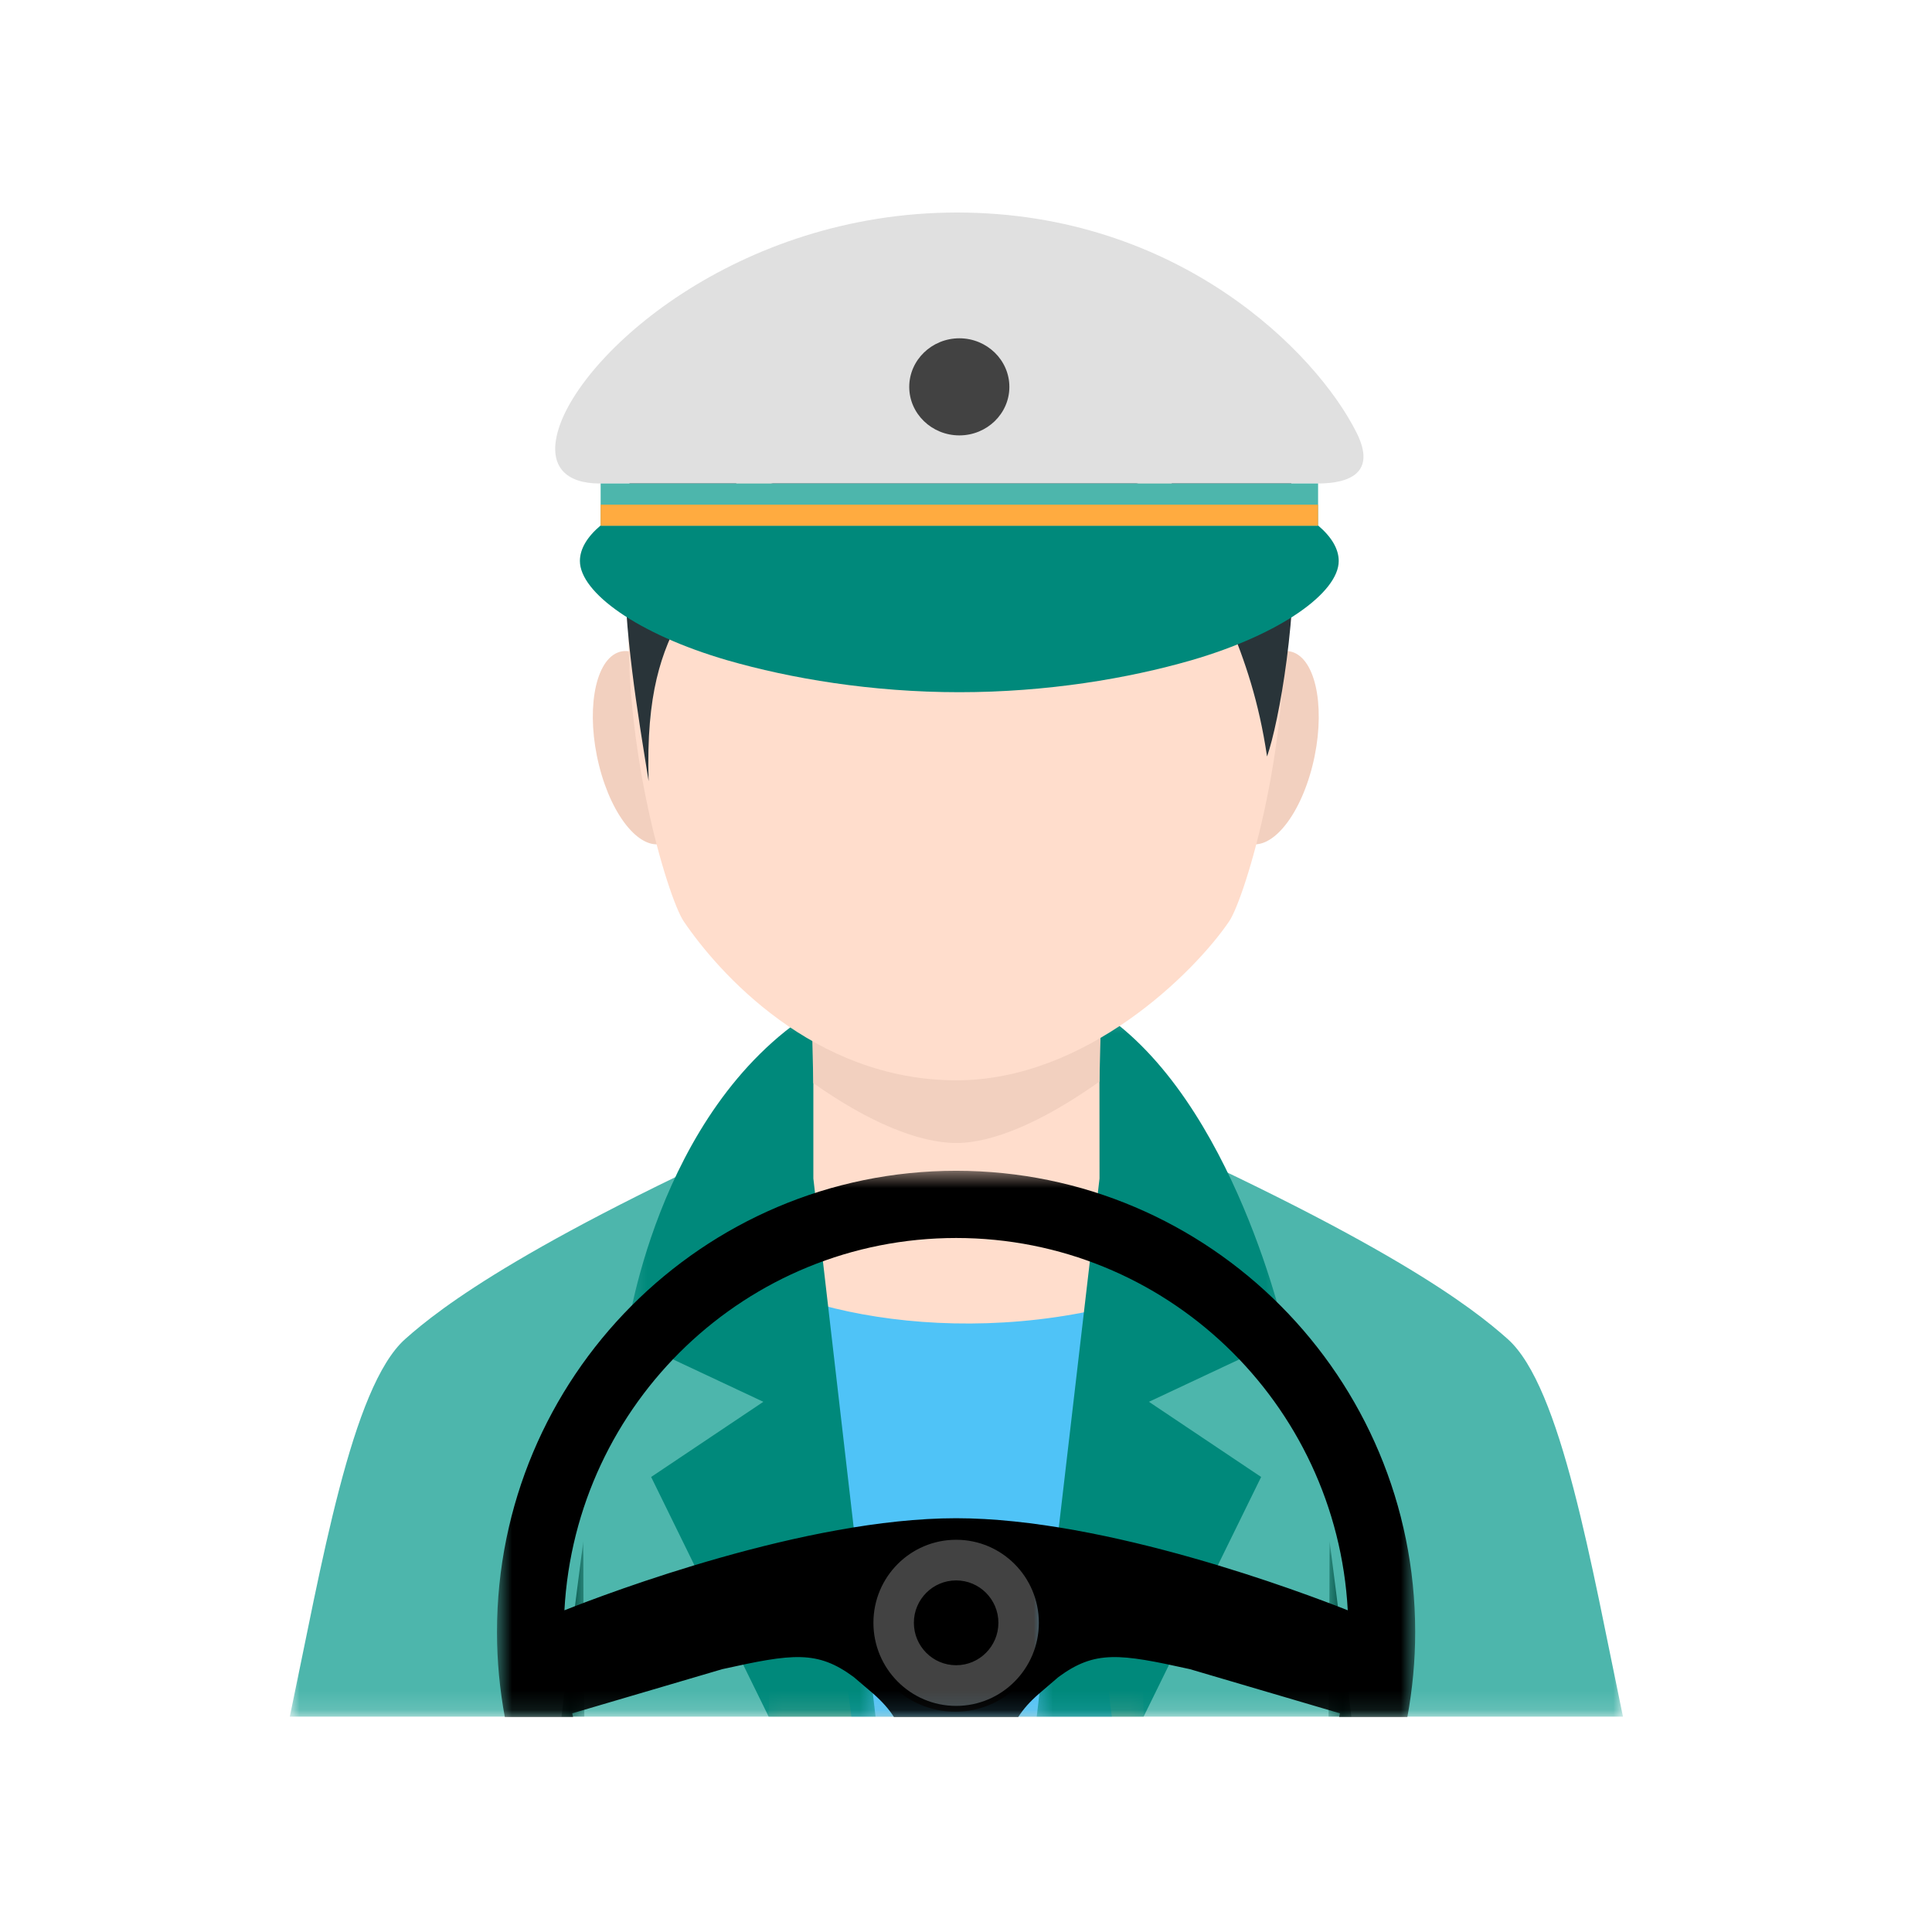 <svg width="100" height="100" viewBox="0 0 100 100" fill="none" xmlns="http://www.w3.org/2000/svg">
<path fill-rule="evenodd" clip-rule="evenodd" d="M31.948 33.786C33.146 33.27 34.672 35.052 35.354 37.765C36.036 40.479 35.62 43.093 34.417 43.614C33.219 44.13 31.693 42.349 31.011 39.635C30.328 36.922 30.75 34.302 31.948 33.786Z" fill="#F2D0BF"/>
<path fill-rule="evenodd" clip-rule="evenodd" d="M66.995 33.786C65.797 33.27 64.271 35.052 63.589 37.765C62.906 40.479 63.323 43.093 64.526 43.614C65.724 44.13 67.25 42.349 67.932 39.635C68.615 36.922 68.193 34.302 66.995 33.786Z" fill="#F2D0BF"/>
<path fill-rule="evenodd" clip-rule="evenodd" d="M56.818 44.317V61.088C52.797 66.036 46.214 65.864 42.188 61.088V44.317C42.188 35.26 56.818 35.26 56.818 44.317Z" fill="#ECCEBE"/>
<path fill-rule="evenodd" clip-rule="evenodd" d="M56.818 44.317V55.547C54.052 57.573 51.38 58.708 49.505 58.708C47.625 58.708 44.958 57.573 42.188 55.547V44.317C42.188 35.26 56.818 35.26 56.818 44.317Z" fill="#DFC4B6"/>
<mask id="mask0_36_765" style="mask-type:luminance" maskUnits="userSpaceOnUse" x="15" y="57" width="69" height="32">
<path d="M15 57.391H84V88.875H15V57.391Z" fill="white"/>
</mask>
<g mask="url(#mask0_36_765)">
<path fill-rule="evenodd" clip-rule="evenodd" d="M42.604 57.406C27.354 64.12 22.781 67.698 20.974 69.307C18.188 71.787 16.646 81.016 15 88.854H84.005C82.365 81.016 80.823 71.787 78.037 69.307C76.229 67.698 71.818 64.213 56.568 57.5L42.604 57.406Z" fill="#4DB6AC"/>
</g>
<mask id="mask1_36_765" style="mask-type:luminance" maskUnits="userSpaceOnUse" x="39" y="54" width="21" height="35">
<path d="M39.667 54.031H59.312V88.875H39.667V54.031Z" fill="white"/>
</mask>
<g mask="url(#mask1_36_765)">
<path fill-rule="evenodd" clip-rule="evenodd" d="M40.552 54.084L39.786 88.854H59.193L58.422 54.084C52.469 54.084 46.511 54.084 40.552 54.084Z" fill="#FFDDCC"/>
</g>
<mask id="mask2_36_765" style="mask-type:luminance" maskUnits="userSpaceOnUse" x="37" y="65" width="26" height="24">
<path d="M37.786 65.37H62.031V88.875H37.786V65.37Z" fill="white"/>
</mask>
<g mask="url(#mask2_36_765)">
<path fill-rule="evenodd" clip-rule="evenodd" d="M37.87 65.479C41.708 68.344 52.333 70.224 61.88 66.172C55.286 74.927 57.552 88.854 57.552 88.854H44.068C44.068 88.854 42.693 76.646 37.87 65.479Z" fill="#4FC3F7"/>
</g>
<mask id="mask3_36_765" style="mask-type:luminance" maskUnits="userSpaceOnUse" x="32" y="52" width="14" height="37">
<path d="M32.349 52.234H45.521V88.875H32.349V52.234Z" fill="white"/>
</mask>
<g mask="url(#mask3_36_765)">
<path fill-rule="evenodd" clip-rule="evenodd" d="M42.099 52.338V61L45.318 88.854H39.786L33.703 76.448L39.511 72.557L32.411 69.224C32.411 69.224 33.901 57.536 42.099 52.338Z" fill="#00897B"/>
</g>
<mask id="mask4_36_765" style="mask-type:luminance" maskUnits="userSpaceOnUse" x="53" y="52" width="14" height="37">
<path d="M53.464 52.234H66.63V88.875H53.464V52.234Z" fill="white"/>
</mask>
<g mask="url(#mask4_36_765)">
<path fill-rule="evenodd" clip-rule="evenodd" d="M56.906 52.338L56.911 61L53.661 88.854H59.193L65.276 76.448L59.469 72.557L66.568 69.224C66.568 69.224 63.917 56.937 56.906 52.338Z" fill="#00897B"/>
</g>
<mask id="mask5_36_765" style="mask-type:luminance" maskUnits="userSpaceOnUse" x="29" y="79" width="2" height="10">
<path d="M29.005 79.645H30.261V88.875H29.005V79.645Z" fill="white"/>
</mask>
<g mask="url(#mask5_36_765)">
<path fill-rule="evenodd" clip-rule="evenodd" d="M29.063 88.854H30.245C30.193 83.578 30.193 79.77 30.193 79.77C30.193 79.77 29.667 83.724 29.063 88.854Z" fill="#004D40"/>
</g>
<mask id="mask6_36_765" style="mask-type:luminance" maskUnits="userSpaceOnUse" x="68" y="79" width="2" height="10">
<path d="M68.719 79.645H69.974V88.875H68.719V79.645Z" fill="white"/>
</mask>
<g mask="url(#mask6_36_765)">
<path fill-rule="evenodd" clip-rule="evenodd" d="M69.948 88.854H68.766C68.818 83.578 68.818 79.77 68.818 79.77C68.818 79.77 69.338 83.724 69.948 88.854Z" fill="#004D40"/>
</g>
<path fill-rule="evenodd" clip-rule="evenodd" d="M57.182 44.635L56.906 55.984C54.052 58.01 51.443 59.161 49.505 59.161C47.562 59.161 44.958 58.088 42.099 56.062L41.823 44.635C41.823 35.578 57.182 35.578 57.182 44.635Z" fill="#F2D0BF"/>
<path fill-rule="evenodd" clip-rule="evenodd" d="M49.505 14.203C24.953 14.203 33.781 45.312 35.385 47.682C37.151 50.297 42.099 55.917 49.505 55.917C56.245 55.917 61.854 50.297 63.625 47.682C65.229 45.312 74.057 14.203 49.505 14.203Z" fill="#FFDDCC"/>
<path fill-rule="evenodd" clip-rule="evenodd" d="M38.281 24.177C36.859 31.989 33.292 31.26 33.573 40.432C32.427 33.281 30.719 23.771 35.557 17.505C39.422 12.5 52.224 8.922 60.516 14.927C69.677 16.89 66.812 35.614 65.583 39.156C64.724 33.422 62.807 31.036 60.38 24.297C57.094 26.661 42.495 27.192 38.281 24.177Z" fill="#293439"/>
<path d="M68.224 27.198C68.917 27.786 69.292 28.411 69.292 29.036C69.292 30.656 66.323 32.823 61.656 34.177C58.385 35.12 54.198 35.828 49.656 35.828C45.109 35.828 40.922 35.12 37.651 34.177C32.984 32.823 30.016 30.656 30.016 29.036C30.016 28.411 30.391 27.786 31.088 27.198H68.224Z" fill="#00897B"/>
<path fill-rule="evenodd" clip-rule="evenodd" d="M49.536 11C60.958 11 68.125 18.208 70.219 22.401C71.245 24.458 69.88 25.026 68.198 25.026H31.037C29.333 25.026 28.391 24.177 28.854 22.401C29.896 18.396 38.115 11 49.536 11Z" fill="#E0E0E0"/>
<path fill-rule="evenodd" clip-rule="evenodd" d="M31.089 27.213H68.224V25.026H31.089V27.213Z" fill="#4DB6AC"/>
<path fill-rule="evenodd" clip-rule="evenodd" d="M31.089 27.213H68.224V26.12H31.089V27.213Z" fill="#FFAB40"/>
<path fill-rule="evenodd" clip-rule="evenodd" d="M49.656 22.536C51.083 22.536 52.245 21.411 52.245 20.026C52.245 18.64 51.083 17.51 49.656 17.51C48.229 17.51 47.062 18.64 47.062 20.026C47.062 21.411 48.229 22.536 49.656 22.536Z" fill="#424242"/>
<mask id="mask7_36_765" style="mask-type:luminance" maskUnits="userSpaceOnUse" x="43" y="78" width="12" height="11">
<path d="M43.651 78.901H54.318V88.901H43.651V78.901Z" fill="white"/>
</mask>
<g mask="url(#mask7_36_765)">
<path fill-rule="evenodd" clip-rule="evenodd" d="M49.443 88.599C51.995 88.599 54.083 86.505 54.083 83.937C54.083 81.37 51.995 79.276 49.443 79.276C46.886 79.276 44.802 81.37 44.802 83.937C44.802 86.505 46.886 88.599 49.443 88.599Z" fill="#424242"/>
</g>
<mask id="mask8_36_765" style="mask-type:luminance" maskUnits="userSpaceOnUse" x="25" y="60" width="49" height="29">
<path d="M25.662 60.541H73.318V88.875H25.662V60.541Z" fill="white"/>
</mask>
<g mask="url(#mask8_36_765)">
<path d="M49.49 60.599C36.365 60.599 25.724 71.286 25.724 84.468C25.724 85.974 25.865 87.442 26.13 88.875H29.662C29.651 88.807 29.636 88.745 29.62 88.682L37.386 86.395C41.031 85.588 42.297 85.406 44.188 86.802L45.214 87.677C45.667 88.078 46.011 88.463 46.271 88.875H52.703C52.964 88.463 53.307 88.078 53.766 87.677L54.786 86.802C56.682 85.406 57.948 85.588 61.589 86.395L69.354 88.682C69.344 88.745 69.328 88.807 69.312 88.875H72.844C73.109 87.442 73.25 85.974 73.25 84.468C73.25 71.286 62.609 60.599 49.49 60.599ZM49.49 64.078C60.328 64.078 69.182 72.609 69.76 83.349C67.469 82.442 57.292 78.583 49.49 78.583C41.682 78.583 31.505 82.442 29.214 83.349C29.792 72.609 38.646 64.078 49.49 64.078ZM45.208 83.995C45.208 81.62 47.125 79.698 49.49 79.698C51.854 79.698 53.771 81.62 53.771 83.995C53.771 86.37 51.854 88.297 49.49 88.297C47.125 88.297 45.208 86.37 45.208 83.995ZM49.49 81.802C50.698 81.802 51.677 82.786 51.677 83.995C51.677 85.208 50.698 86.192 49.49 86.192C48.281 86.192 47.302 85.208 47.302 83.995C47.302 82.786 48.281 81.802 49.49 81.802Z" fill="black"/>
</g>
</svg>
